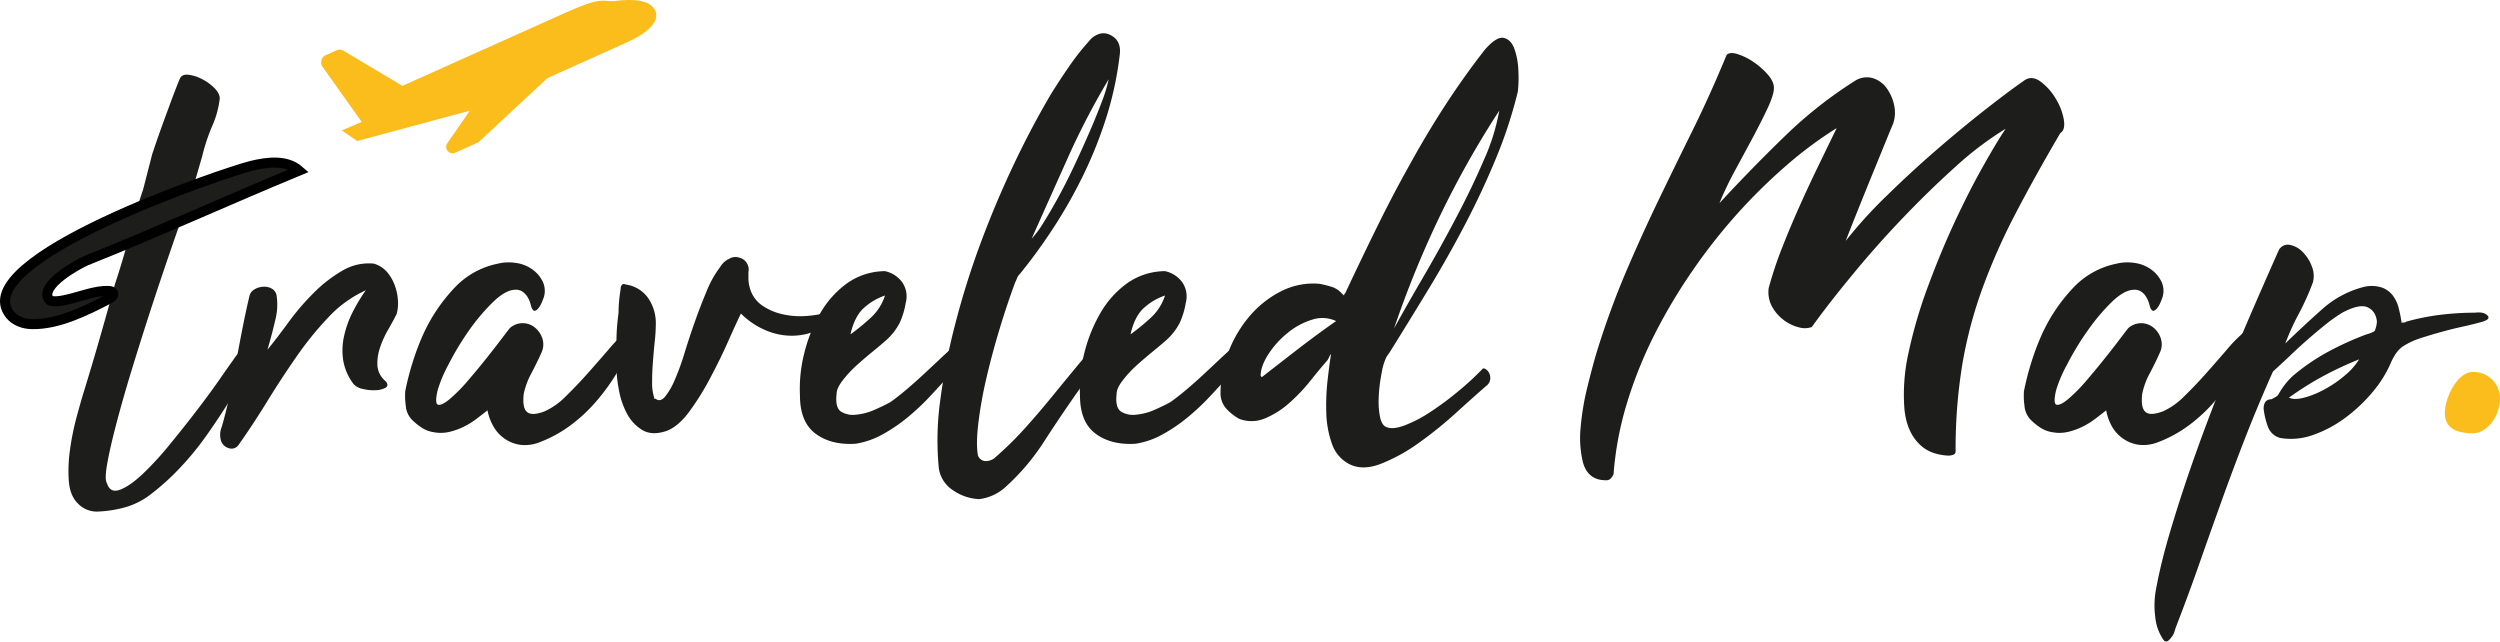 <svg xmlns="http://www.w3.org/2000/svg" viewBox="0 0 998.24 256.15"><defs><style>.cls-1,.cls-3{fill:#1d1d1b;}.cls-2{fill:#fbbd1b;}.cls-3{stroke:#000;stroke-miterlimit:10;stroke-width:4px;}</style></defs><title>2Fichier 2</title><g id="Calque_2" data-name="Calque 2"><g id="Calque_1-2" data-name="Calque 1"><path class="cls-1" d="M60.77,61.57q1.27-3.81,2.76-8.06c1-2.83,2-5.58,3-8.27S68.44,40,69.36,37.6s1.73-4.46,2.44-6.16c.57-1.27,1.73-1.8,3.5-1.59a16.44,16.44,0,0,1,5.52,1.81,18.92,18.92,0,0,1,5,3.71c1.41,1.49,2,2.86,1.91,4.14a37.68,37.68,0,0,1-3,10.82,75.39,75.39,0,0,0-4,12.09L76.79,76c.07.15-.11.57-.53,1.28a.61.61,0,0,1-.21.42.59.59,0,0,0-.21.43q-3.41,9.33-7.43,21t-8.06,24q-4,12.31-7.64,24.19t-6.16,21.53Q44,178.49,42.84,185c-.78,4.31-.81,7-.11,8q1.27,4,5.2,2.54t9.13-6.36A126.87,126.87,0,0,0,68,177.22q5.73-7,10.93-13.8t9-12.3q3.82-5.52,5.09-7.22a21.31,21.31,0,0,1,2.44-3.18,32.87,32.87,0,0,1,3.5-3.18c.57-.43,1.24-.88,2-1.38a3.13,3.13,0,0,1,2-.64q.86.1.75,1.38a14.66,14.66,0,0,1-1.59,4.25c-.85,1.69-2.2,4.28-4,7.74s-4.1,7.36-6.79,11.67-5.65,8.77-8.91,13.37a116.71,116.71,0,0,1-10.5,12.83,96.59,96.59,0,0,1-11.46,10.4,29.85,29.85,0,0,1-11.77,5.73,46.77,46.77,0,0,1-9.77,1.38A10.43,10.43,0,0,1,31.06,201q-3.18-3.18-3.6-9.12A59.41,59.41,0,0,1,28,179.23a106.6,106.6,0,0,1,2.65-12.94q1.7-6.25,2.76-9.66,3.39-11,6.47-21.74t6.05-21.54q3.18-9.55,5.83-19.63t5.41-18.14Z"/><path class="cls-1" d="M146.07,115.9a47.11,47.11,0,0,0-14.86,10.71,131,131,0,0,0-12.83,15.81q-6.06,8.7-11.78,18t-11.46,17.4a3.4,3.4,0,0,1-4,1.06,4.5,4.5,0,0,1-3-3.29,8.42,8.42,0,0,1,.42-5.19q1.5-5.1,2.87-11.46t2.65-13.37q1.28-7,2.65-14t2.87-13.37a4.16,4.16,0,0,1,2-2.65,7.46,7.46,0,0,1,3.5-1.06,6,6,0,0,1,3.4.74,3.9,3.9,0,0,1,1.91,2.54,24.53,24.53,0,0,1-.53,10.19q-1.38,5.94-3.08,11.67,3.82-4.66,8.38-10.93a98.74,98.74,0,0,1,10-11.67,55.27,55.27,0,0,1,11.45-8.91,20.69,20.69,0,0,1,12.63-2.86,11.08,11.08,0,0,1,5.41,3.5,17.62,17.62,0,0,1,3.08,5.51,21.06,21.06,0,0,1,1.16,6,15.71,15.71,0,0,1-.53,5.09c-1,2-2.16,4.14-3.5,6.47a37.21,37.21,0,0,0-3.18,7.11,19.2,19.2,0,0,0-1,7.11,8.9,8.9,0,0,0,3.4,6.26c.85,1.13.77,2-.21,2.55a9,9,0,0,1-4,.95,17.71,17.71,0,0,1-5.1-.53,6.62,6.62,0,0,1-3.6-1.91,21.62,21.62,0,0,1-4.14-9.44,26,26,0,0,1,.32-9.65,39.93,39.93,0,0,1,3.39-9.55A70,70,0,0,1,146.07,115.9Z"/><path class="cls-1" d="M194.66,163.85l-4.25,3.29a31.19,31.19,0,0,1-5.09,3.18,27.13,27.13,0,0,1-5.84,2.12,15.28,15.28,0,0,1-6.47.11,11.91,11.91,0,0,1-4.66-1.81,24.61,24.61,0,0,1-4-3.28,9.05,9.05,0,0,1-2.33-5.52,28.16,28.16,0,0,1-.21-5.73,107.66,107.66,0,0,1,3-11.67,97,97,0,0,1,4.67-12.1,67.64,67.64,0,0,1,11.88-17.39,32.47,32.47,0,0,1,17.4-9.76,18.34,18.34,0,0,1,7.11-.32,14.78,14.78,0,0,1,6.47,2.44,13.09,13.09,0,0,1,4.24,4.77,8.66,8.66,0,0,1,.64,6.26q-.43,1.28-1,2.55a7.59,7.59,0,0,1-1.27,2.12,2.56,2.56,0,0,1-1.38,1c-.42.08-.85-.31-1.27-1.16-.15-.43-.32-1-.53-1.81a10.63,10.63,0,0,0-1-2.33,7.15,7.15,0,0,0-1.8-2.12,4.71,4.71,0,0,0-3.08-1q-4,0-9.12,5A81,81,0,0,0,187,132.34,111,111,0,0,0,179,145.71a53.52,53.52,0,0,0-4.24,10.08q-1.28,5.52.21,5.83c1,.21,2.55-.56,4.67-2.33a65.3,65.3,0,0,0,7.22-7.32q4-4.66,7.63-9.23t6.26-8.07q2.66-3.49,2.87-3.71a7.69,7.69,0,0,1,10.29.11,9.2,9.2,0,0,1,2.76,4.45,7.66,7.66,0,0,1-.53,5.41q-1.49,3.4-3.93,8.07a29.53,29.53,0,0,0-3.08,8.27c-.42,3.68,0,6.08,1.28,7.21s3.6,1.07,7-.21a28.29,28.29,0,0,0,8.49-6q4.46-4.35,8.8-9.23t8.17-9.34a58.74,58.74,0,0,1,6.37-6.58,17.54,17.54,0,0,1,1.59-1.38c.64-.49,1.17-.6,1.59-.32.71.29,1.09.68,1.17,1.17a11.5,11.5,0,0,1,.1,1.59,106.65,106.65,0,0,1-6.57,13.37,84.2,84.2,0,0,1-8.6,12.2,63.7,63.7,0,0,1-10.61,10,51.14,51.14,0,0,1-12.62,6.9,15.73,15.73,0,0,1-7.64.95,14.4,14.4,0,0,1-6.15-2.44,14.62,14.62,0,0,1-4.46-4.88A20.19,20.19,0,0,1,194.66,163.85Z"/><path class="cls-1" d="M261.7,159.18q1.92,1.48,3.82-.74a28.3,28.3,0,0,0,3.93-6.79,97.58,97.58,0,0,0,3.92-10.82q1.92-6.26,4.14-12.52t4.67-12.1a42.08,42.08,0,0,1,5.41-9.65,8.1,8.1,0,0,1,3.5-3.18,4.88,4.88,0,0,1,4.35-.43,4.55,4.55,0,0,1,2.76,2.12,4.68,4.68,0,0,1,.64,3.61v2.65a12.93,12.93,0,0,0,.42,3.08,12.61,12.61,0,0,0,4.88,7.43,23,23,0,0,0,8.17,3.6,31.67,31.67,0,0,0,9.34.75,43.24,43.24,0,0,0,8.59-1.38,7.18,7.18,0,0,0,1.59-.22,4.82,4.82,0,0,1,1.7-.1,1.16,1.16,0,0,1,1,.53c.14.28-.14.78-.85,1.48a23.16,23.16,0,0,1-9,6.05A24.92,24.92,0,0,1,314.54,134a26.86,26.86,0,0,1-10-2.66,30.94,30.94,0,0,1-8.7-6.15c-1.28,2.69-3,6.4-5.1,11.14s-4.49,9.59-7.11,14.53a105.47,105.47,0,0,1-8.38,13.48q-4.45,6-9.12,7.74-5.73,1.92-9.55-.31a16.45,16.45,0,0,1-6.15-6.48,31,31,0,0,1-3.29-9.54,52.42,52.42,0,0,1-1-9.13V136.9c0-2.12.08-4.14.22-6.05s.35-3.92.63-6c0-1.56.08-3.11.22-4.67s.35-3.18.63-4.88a2.16,2.16,0,0,1,.53-1.59,1.1,1.1,0,0,1,1.38-.11,13,13,0,0,1,9.12,5.52,17.58,17.58,0,0,1,3,10,70.44,70.44,0,0,1-.43,7.21q-.42,4-.74,8.28t-.32,8a19.9,19.9,0,0,0,.85,6.26q0,.42.21.42Z"/><path class="cls-1" d="M319.42,157.91a57.62,57.62,0,0,1,1.69-16.76,60.54,60.54,0,0,1,6.37-16,38.12,38.12,0,0,1,10.71-12,26.41,26.41,0,0,1,15.18-4.88,11.43,11.43,0,0,1,6.89,4.45,9.94,9.94,0,0,1,1.38,8.28,31.22,31.22,0,0,1-2.44,8,24.42,24.42,0,0,1-5.41,6.9q-1.91,1.69-5.3,4.46T341.91,146a48.5,48.5,0,0,0-5.52,6c-1.56,2.05-2.33,3.79-2.33,5.2-.43,3.68.14,6,1.69,7.11a9.11,9.11,0,0,0,6.05,1.27,23.33,23.33,0,0,0,7.53-2c2.55-1.13,4.6-2.13,6.16-3,1.83-1.28,3.89-2.87,6.15-4.78s4.53-3.92,6.79-6l6.58-6.15q3.18-3,5.3-4.88,1.69-1.69,3.08-3.18a13.33,13.33,0,0,1,3.29-2.55,6.14,6.14,0,0,1,2.65-.21c.64.14.53,1.2-.32,3.18a37.09,37.09,0,0,1-4.13,6.79c-1.63,2.12-3.37,4.25-5.2,6.37q-3.82,4.24-8.17,8.91a93.16,93.16,0,0,1-9.13,8.59,64.8,64.8,0,0,1-10,6.79,32.42,32.42,0,0,1-10.71,3.72q-9.76.63-16-4T319.42,157.91ZM353.37,118a23.83,23.83,0,0,0-9,5.51q-3.3,3.41-4.78,10a86.68,86.68,0,0,0,8.38-6.9A20.56,20.56,0,0,0,353.37,118Z"/><path class="cls-1" d="M390.5,181.88a3.43,3.43,0,0,0,2.86,2.23,5.9,5.9,0,0,0,3.5-1A136.89,136.89,0,0,0,409,171.28q5.73-6.37,10.92-12.74t10.19-12.41q5-6,9.65-10.93c1.13-1.13,2-1.38,2.66-.74s.74,1.59.31,2.87q-3,4.88-5.94,9.44T430.6,156q-6.59,9.33-13.47,19.94A89.58,89.58,0,0,1,402,194a19.16,19.16,0,0,1-11,5.3,19.71,19.71,0,0,1-10.4-3.5,12.61,12.61,0,0,1-5.73-8.8,115.81,115.81,0,0,1,.43-26.1,247.94,247.94,0,0,1,6.15-31.62A326.05,326.05,0,0,1,391.66,96.8q6-16.12,13.27-31.41T420,37q3.6-5.73,7.21-10.93a96.51,96.51,0,0,1,7.64-9.65,8.48,8.48,0,0,1,3.72-2.76,5.77,5.77,0,0,1,4.56.21q4.67,2.13,4,7.85A135.36,135.36,0,0,1,442,46.09a169.3,169.3,0,0,1-9,22.91,193.44,193.44,0,0,1-11.88,21.22,218.08,218.08,0,0,1-14,19.31,4,4,0,0,0-1,1.48,16.82,16.82,0,0,1-.74,1.7q-3.18,8.49-6.26,18.67t-5.31,19.84a166.1,166.1,0,0,0-3.18,17.93Q389.66,177.43,390.5,181.88ZM442.69,31.66a298.8,298.8,0,0,0-16.33,31.4q-7.23,16.13-14.43,32.25a39.21,39.21,0,0,0,4.77-6.47q2.87-4.56,6.05-10.4t6.36-12.62q3.19-6.79,5.95-13.16t4.88-12A56.87,56.87,0,0,0,442.69,31.66Z"/><path class="cls-1" d="M431.23,157.91a58,58,0,0,1,1.7-16.76,60.54,60.54,0,0,1,6.37-16,37.88,37.88,0,0,1,10.71-12,26.38,26.38,0,0,1,15.17-4.88,11.45,11.45,0,0,1,6.9,4.45,10,10,0,0,1,1.38,8.28,31.22,31.22,0,0,1-2.44,8,24.6,24.6,0,0,1-5.41,6.9q-1.92,1.69-5.31,4.46T453.72,146a47.62,47.62,0,0,0-5.51,6c-1.56,2.05-2.34,3.79-2.34,5.2-.42,3.68.14,6,1.7,7.11a9.11,9.11,0,0,0,6.05,1.27,23.46,23.46,0,0,0,7.53-2c2.55-1.13,4.6-2.13,6.15-3q2.76-1.92,6.16-4.78t6.79-6l6.57-6.15c2.13-2,3.89-3.61,5.31-4.88,1.13-1.13,2.15-2.19,3.08-3.18a13,13,0,0,1,3.29-2.55,6.14,6.14,0,0,1,2.65-.21c.63.14.53,1.2-.32,3.18a37.13,37.13,0,0,1-4.14,6.79c-1.63,2.12-3.36,4.25-5.2,6.37q-3.81,4.24-8.17,8.91a94.21,94.21,0,0,1-9.12,8.59,65.28,65.28,0,0,1-10,6.79,32.4,32.4,0,0,1-10.72,3.72q-9.76.63-16-4T431.23,157.91ZM465.18,118a23.91,23.91,0,0,0-9,5.51q-3.29,3.41-4.77,10a87.91,87.91,0,0,0,8.38-6.9A20.54,20.54,0,0,0,465.18,118Z"/><path class="cls-1" d="M536.69,118a.87.87,0,0,1,.21-.64.19.19,0,0,1,.21-.21q6.57-14,13-27.06T563.32,65q6.67-12.09,14-23.34t15.6-21.85q4.67-5.31,7.53-4.67t4.24,4.35a28.68,28.68,0,0,1,1.59,8.8,50,50,0,0,1-.21,8.28,181.72,181.72,0,0,1-8.59,26.31q-5.41,13.16-12.2,26.2t-14.64,26q-7.86,12.95-15.92,25.88a9.43,9.43,0,0,0-1.59,2.65,27.5,27.5,0,0,0-1,3.08c-.29,1.27-.61,3.08-1,5.41a60.77,60.77,0,0,0-.64,7.32,31.09,31.09,0,0,0,.54,7q.63,3.18,2.33,4c1.7.85,4.17.67,7.43-.53a52.36,52.36,0,0,0,10.39-5.42,121.46,121.46,0,0,0,11.14-8.27,112,112,0,0,0,9.66-8.91c.28-.28.7-.25,1.27.1a4,4,0,0,1,1.38,1.6,4.6,4.6,0,0,1,.42,2.44,4,4,0,0,1-1.59,2.65q-4.87,4.24-12,10.71a159.54,159.54,0,0,1-14.85,12,69.29,69.29,0,0,1-15.17,8.38q-7.42,2.87-12.73.11a14.22,14.22,0,0,1-6.9-8.17,40.12,40.12,0,0,1-2.23-12.31,89.61,89.61,0,0,1,.54-13.15q.74-6.48,1.37-10.29a3.68,3.68,0,0,0-.74,1.16,8.23,8.23,0,0,1-.74,1.38q-3,3.4-6.79,8.17a70.57,70.57,0,0,1-8.38,8.81,34.7,34.7,0,0,1-9.66,6.15,13.83,13.83,0,0,1-10.39.21,21.29,21.29,0,0,1-5.2-4.13,9.23,9.23,0,0,1-2.23-6.48,44.46,44.46,0,0,1,3.08-15.91,48.85,48.85,0,0,1,8.38-14.32,40.54,40.54,0,0,1,12.52-10,28.32,28.32,0,0,1,15.49-3.08,41.34,41.34,0,0,1,4.77,1.17,9,9,0,0,1,4.14,2.65Zm-33.32,32,.43.63Q511,145,518.33,139.34T533.5,128.2a13,13,0,0,0-9.65-.53,28.59,28.59,0,0,0-9.76,5.31,36.09,36.09,0,0,0-7.64,8.48C504.4,144.65,503.37,147.51,503.37,150.06ZM598.65,44.18A376.16,376.16,0,0,0,574.88,86.4a401.12,401.12,0,0,0-18.25,44.77q4.88-8.91,11.57-20.37t13-23.44q6.36-12,11.24-23.34A83,83,0,0,0,598.65,44.18Z"/><path class="cls-1" d="M706.22,115.05a155.2,155.2,0,0,1,5.41-16.24q3.29-8.37,7-16.65T726.17,66q3.81-7.85,7.21-14.85a156.76,156.76,0,0,0-20,14.85A219.76,219.76,0,0,0,693.7,85.34a224.67,224.67,0,0,0-18,22.92,217.9,217.9,0,0,0-15.18,25.56,170.91,170.91,0,0,0-10.92,27.27,130.69,130.69,0,0,0-5.31,28.22c-.71,1.56-1.56,2.37-2.54,2.44a12.1,12.1,0,0,1-3.4-.32q-4.87-1.27-6.36-7.11a41.33,41.33,0,0,1-.85-13.58,103.63,103.63,0,0,1,2.65-16q2-8.26,3.93-14.64a330.38,330.38,0,0,1,11.56-31.61q6.25-14.64,13-28.65t13.68-28q6.9-14,13.48-29.92,1.27-1.27,4.35-.32a24.28,24.28,0,0,1,6.26,3.07,29.94,29.94,0,0,1,5.73,5c1.69,1.91,2.54,3.72,2.54,5.41q0,2.76-2.54,8.17t-6,11.88l-7.22,13.37a132,132,0,0,0-6,12.63q12.93-14,26.1-26.74A171.38,171.38,0,0,1,741,32.08a8.69,8.69,0,0,1,6.9-.85,10.74,10.74,0,0,1,5.41,3.93,17.55,17.55,0,0,1,3,6.79,13.61,13.61,0,0,1-.43,7.53q-1.7,4-4.24,10.29l-5.31,13Q743.56,79.61,741,86t-4,10.18a178.73,178.73,0,0,1,16.34-18q9.75-9.55,19.94-18.36t19.52-16.12q9.35-7.32,15.49-11.57,3-2.11,6.47.43a22.9,22.9,0,0,1,6,6.68,23.84,23.84,0,0,1,3.29,8.38q.74,4.24-1.38,5.52-10.19,17.4-17.93,32.25a246.88,246.88,0,0,0-13.15,29.71,173.29,173.29,0,0,0-8.07,30.55,208.19,208.19,0,0,0-2.65,34.59,1.34,1.34,0,0,1-1.06,1.38,6.28,6.28,0,0,1-1.7.31,22.32,22.32,0,0,1-6-1.06,15.07,15.07,0,0,1-4.36-2.33q-6.36-5.1-7.32-15.28a76,76,0,0,1,1.7-22.7,189.1,189.1,0,0,1,7.75-26.31Q775,100.4,780.8,88t11.36-22.17q5.51-9.76,8.7-14.43a133.47,133.47,0,0,0-20.27,15.38q-10.71,9.66-21.22,20.69T739.43,110q-9.45,11.46-16,20.59a8.55,8.55,0,0,1-5.2.1,16.44,16.44,0,0,1-5.94-2.86,16.93,16.93,0,0,1-4.67-5.31A12.26,12.26,0,0,1,706.22,115.05Z"/><path class="cls-1" d="M841,163.85l-4.25,3.29a31.19,31.19,0,0,1-5.09,3.18,27.24,27.24,0,0,1-5.83,2.12,15.33,15.33,0,0,1-6.48.11,11.91,11.91,0,0,1-4.66-1.81,24.61,24.61,0,0,1-4-3.28,9.11,9.11,0,0,1-2.33-5.52,28.16,28.16,0,0,1-.21-5.73,110,110,0,0,1,3-11.67,97,97,0,0,1,4.67-12.1,67.64,67.64,0,0,1,11.88-17.39,32.47,32.47,0,0,1,17.4-9.76,18.34,18.34,0,0,1,7.11-.32,14.78,14.78,0,0,1,6.47,2.44,13.09,13.09,0,0,1,4.24,4.77,8.66,8.66,0,0,1,.64,6.26c-.29.85-.6,1.7-1,2.55a7.59,7.59,0,0,1-1.27,2.12,2.53,2.53,0,0,1-1.38,1c-.42.08-.85-.31-1.27-1.16-.14-.43-.32-1-.53-1.81a10.63,10.63,0,0,0-1-2.33,7,7,0,0,0-1.8-2.12,4.69,4.69,0,0,0-3.08-1q-4,0-9.12,5a81,81,0,0,0-9.76,11.67,111,111,0,0,0-8.07,13.37A53.52,53.52,0,0,0,821,155.79q-1.28,5.52.21,5.83c1,.21,2.55-.56,4.67-2.33a65.3,65.3,0,0,0,7.22-7.32q4-4.66,7.63-9.23t6.26-8.07q2.65-3.49,2.87-3.71a8,8,0,0,1,5.52-1.91,7.91,7.91,0,0,1,4.77,2,9.2,9.2,0,0,1,2.76,4.45,7.66,7.66,0,0,1-.53,5.41q-1.49,3.4-3.93,8.07a29.15,29.15,0,0,0-3.07,8.27c-.43,3.68,0,6.08,1.27,7.21s3.61,1.07,7-.21a28.29,28.29,0,0,0,8.49-6q4.46-4.35,8.8-9.23t8.17-9.34a58.74,58.74,0,0,1,6.37-6.58,17.54,17.54,0,0,1,1.59-1.38c.64-.49,1.17-.6,1.59-.32q1.07.44,1.17,1.17a11.5,11.5,0,0,1,.1,1.59,106.65,106.65,0,0,1-6.57,13.37,83.44,83.44,0,0,1-8.6,12.2,63.7,63.7,0,0,1-10.61,10,51.14,51.14,0,0,1-12.62,6.9,15.73,15.73,0,0,1-7.64.95,14.45,14.45,0,0,1-6.15-2.44,14.62,14.62,0,0,1-4.46-4.88A20.19,20.19,0,0,1,841,163.85Z"/><path class="cls-1" d="M907.58,148.36q-6.15,13.8-11.14,26.63T887,200.24q-4.46,12.4-8.81,24.82t-9.44,25.57c-.14.43-.32,1-.53,1.7a6.24,6.24,0,0,1-1.17,2.12c-.85,1.13-1.52,1.7-2,1.7a1.33,1.33,0,0,1-1.17-.64,19.08,19.08,0,0,1-3.29-9.12,35.31,35.31,0,0,1,.32-11.25q1.9-10.19,5.2-21.43t7.21-22.81q3.93-11.57,8.38-23.34t8.92-23q5.29-12.73,10-23.55t9.33-21.22a4.11,4.11,0,0,1,4.46-2,9.83,9.83,0,0,1,5.09,2.87,15.87,15.87,0,0,1,3.61,5.73,9.93,9.93,0,0,1,.42,6.36,101.43,101.43,0,0,1-5.62,12.52,101.18,101.18,0,0,0-5.41,11.88q7.42-7.2,14.85-13.79a39.42,39.42,0,0,1,17-8.91,13.44,13.44,0,0,1,6.9.42,9.68,9.68,0,0,1,4.24,3.19,14,14,0,0,1,2.33,5.09,56.64,56.64,0,0,1,1.17,5.94.61.61,0,0,1,.74-.32,1,1,0,0,0,1-.32,92.23,92.23,0,0,1,13.79-2.76,115.68,115.68,0,0,1,13.79-.84q3.39-.42,4.88,1.06t-1.91,2.54q-3.81,1.07-8.06,2t-8.49,2.12q-4.25,1.17-8.17,2.44a29.63,29.63,0,0,0-6.89,3.18q-2.76,1.71-4.88,6.37a46.65,46.65,0,0,1-7.43,12,62.94,62.94,0,0,1-10.93,10.29,48.23,48.23,0,0,1-12.73,6.79,26,26,0,0,1-13.05,1.27,7.08,7.08,0,0,1-5.09-4.56,31.2,31.2,0,0,1-1.7-7.11c0-2.54,1.06-3.82,3.18-3.82.71-.42,1.28-.74,1.7-.95a3.39,3.39,0,0,0,1.27-1.38,28.78,28.78,0,0,1,5.52-7,82.41,82.41,0,0,1,14.32-9.76,120.85,120.85,0,0,1,15-6.79c2-.57,3.11-1.07,3.4-1.49a11.92,11.92,0,0,0,.85-3.61c-.29-2.82-1.52-4.73-3.72-5.73s-5.55-.28-10.08,2.13a62.84,62.84,0,0,0-6.89,4.88q-3.72,3-7.43,6.26t-7.11,6.57Q910.34,145.82,907.58,148.36Zm6.37,10.4q2.12,1.06,6.15,0a36.7,36.7,0,0,0,8.28-3.4,46.31,46.31,0,0,0,8-5.52,26.52,26.52,0,0,0,5.62-6.36,140.69,140.69,0,0,0-14.32,6.68A123.92,123.92,0,0,0,914,158.76Z"/><path class="cls-2" d="M142.61,56.31l45-12.13-9,13A2.56,2.56,0,0,0,181.7,61l8.91-4a2.92,2.92,0,0,0,.7-.46l27.18-25.3,32.58-14.67c12.36-5.77,11.26-10.81,10.62-12.22A6.72,6.72,0,0,0,257.36.84c-2.73-.93-6.48-1.08-11.47-.48a15,15,0,0,1-3.53,0C239,.11,236.67.2,224.92,5.47L160.67,34.28l-23.46-14a3.16,3.16,0,0,0-2.91-.17L130.1,22a3.16,3.16,0,0,0-1.28,4.72L144.4,48.64l-3.9,1.73-4.05,1.68"/><path class="cls-3" d="M43.33,119.42c-9,4.64-20,10.17-30.43,10-3.32,0-6.78-1.18-8.87-3.76-17.69-21.9,85.73-56.85,96.39-59.45,6.43-1.57,14-2.45,19,1.9C91,79.86,63.06,92.63,34.57,104c-3.29,1.39-18.89,9.86-15.08,15.5,1.07,1.6,6,.43,7.84,0,4.79-1.1,11-3.56,15.94-3.33.75,0,1.67.19,1.94.9.33.88-.63,1.68-1.47,2.12Z"/><path class="cls-2" d="M976.21,164.94c0,6.17,5,8.07,11.16,8.07s10.87-7.56,10.87-13.72a10.59,10.59,0,0,0-10.87-10.77C981.21,148.52,976.21,158.78,976.21,164.94Z"/></g></g></svg>